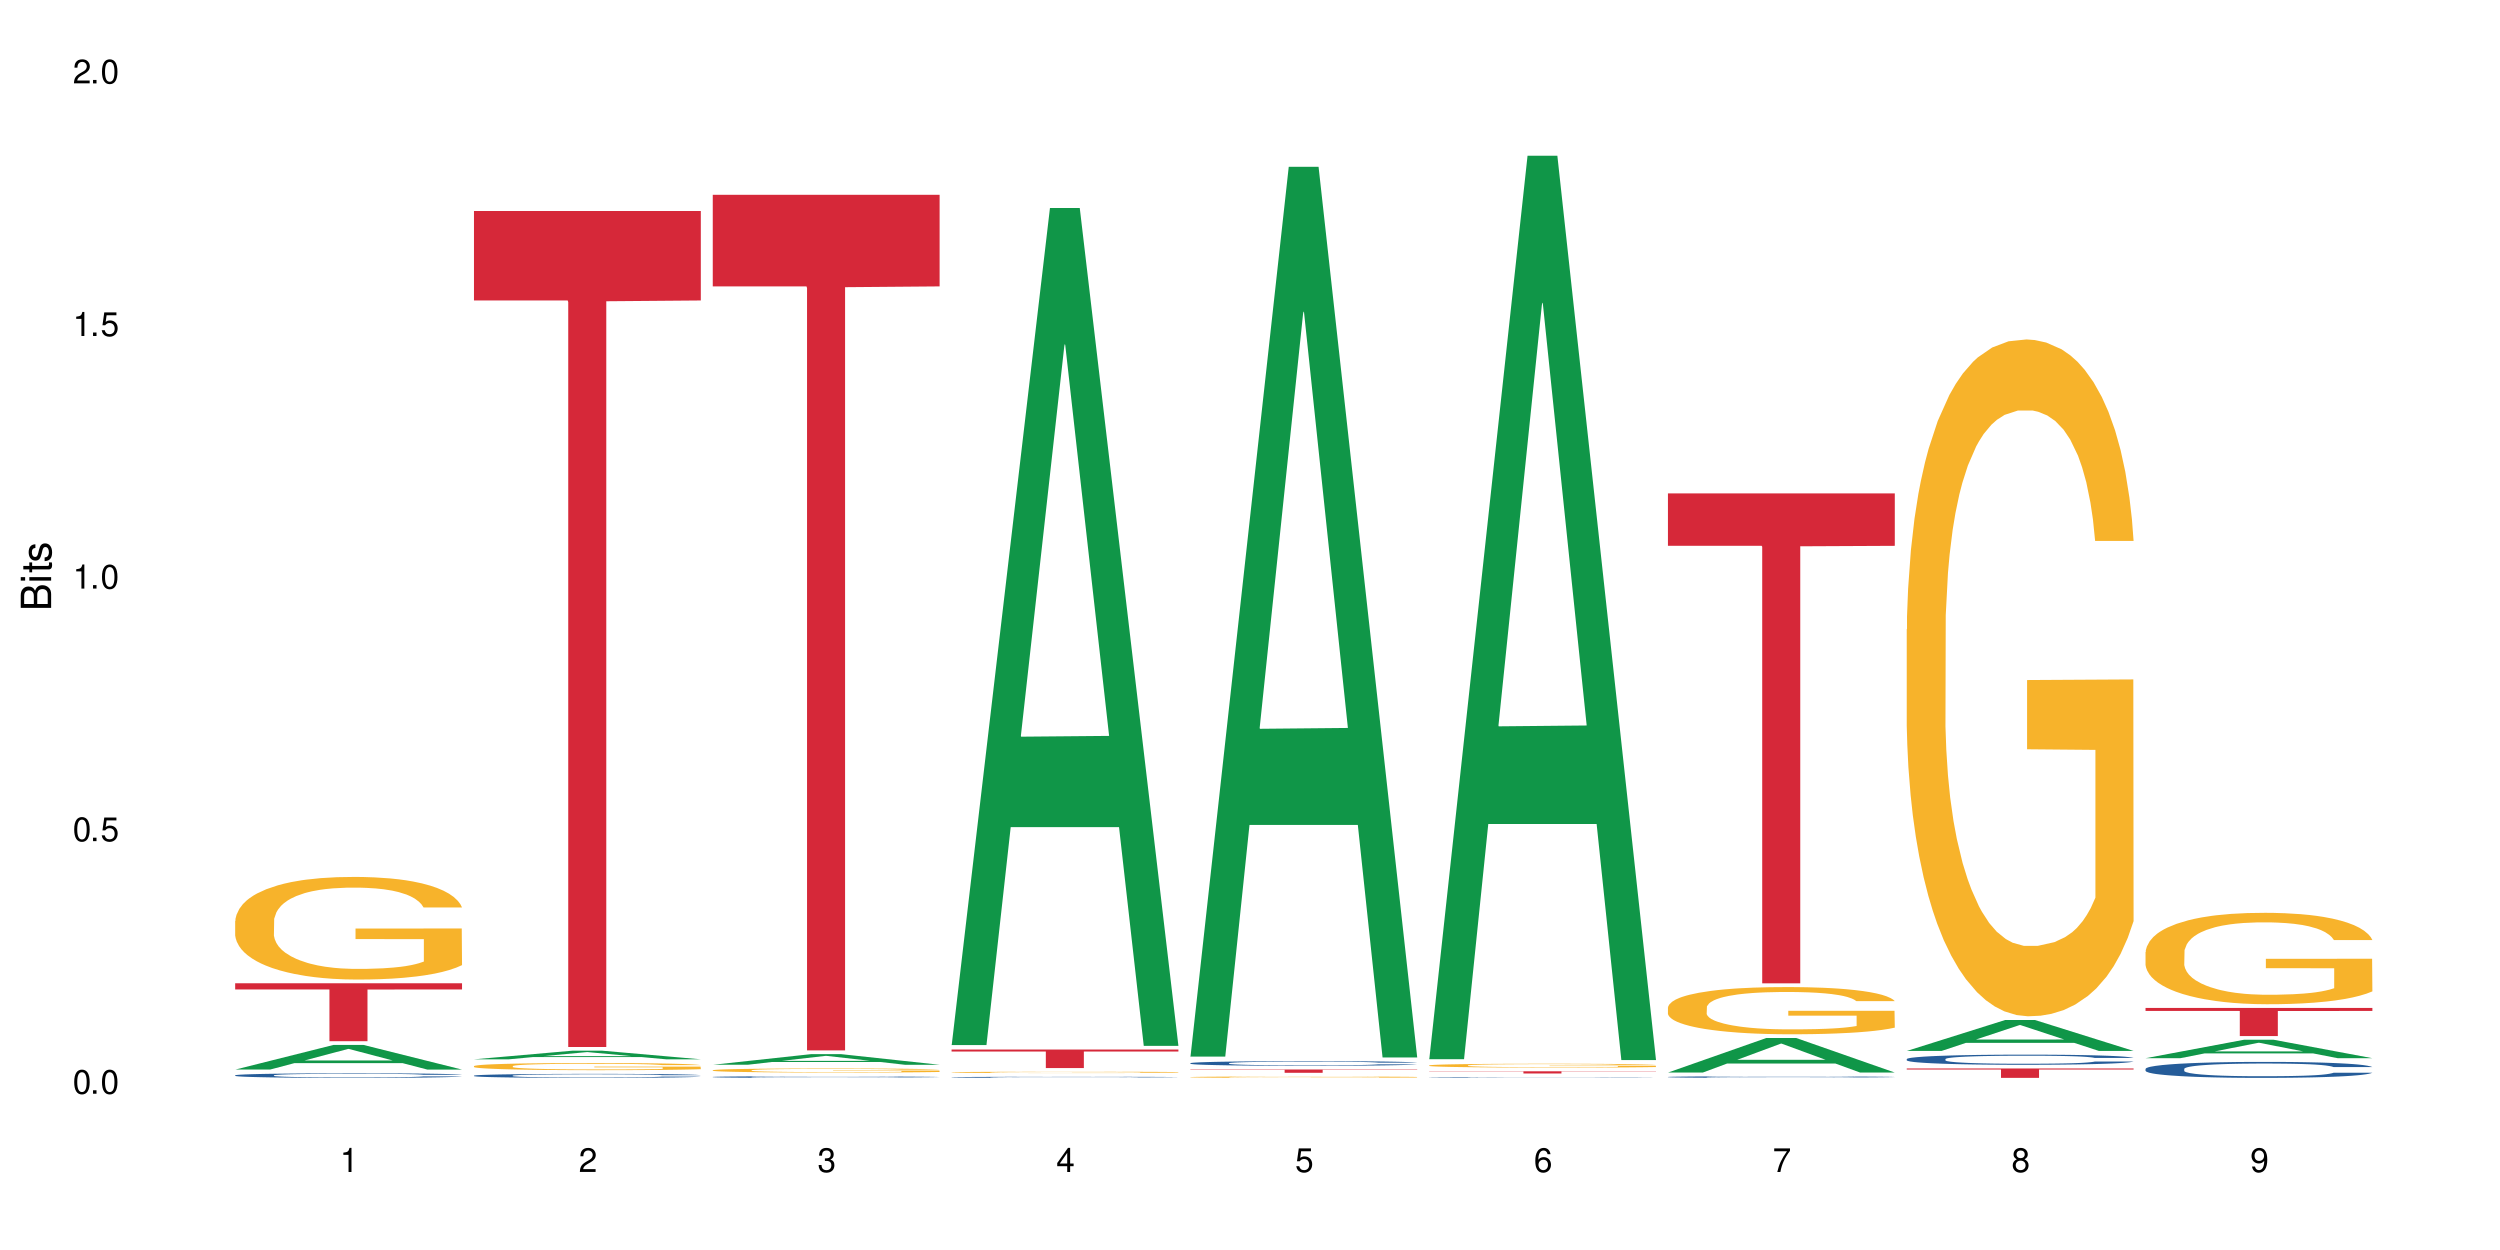 <?xml version="1.0" encoding="UTF-8"?>
<svg xmlns="http://www.w3.org/2000/svg" xmlns:xlink="http://www.w3.org/1999/xlink" width="720" height="360" viewBox="0 0 720 360">
<defs>
<g>
<g id="glyph-0-0">
</g>
<g id="glyph-0-1">
<path d="M 2.641 -6.938 C 2 -6.938 1.422 -6.656 1.078 -6.172 C 0.641 -5.562 0.406 -4.641 0.406 -3.359 C 0.406 -1.016 1.188 0.219 2.641 0.219 C 4.078 0.219 4.859 -1.016 4.859 -3.297 C 4.859 -4.641 4.656 -5.547 4.203 -6.172 C 3.844 -6.656 3.281 -6.938 2.641 -6.938 Z M 2.641 -6.188 C 3.547 -6.188 4 -5.25 4 -3.375 C 4 -1.406 3.562 -0.484 2.625 -0.484 C 1.734 -0.484 1.281 -1.438 1.281 -3.344 C 1.281 -5.25 1.734 -6.188 2.641 -6.188 Z M 2.641 -6.188 "/>
</g>
<g id="glyph-0-2">
<path d="M 1.828 -1 L 0.828 -1 L 0.828 0 L 1.828 0 Z M 1.828 -1 "/>
</g>
<g id="glyph-0-3">
<path d="M 4.562 -6.797 L 1.062 -6.797 L 0.547 -3.094 L 1.328 -3.094 C 1.719 -3.562 2.047 -3.734 2.578 -3.734 C 3.484 -3.734 4.062 -3.109 4.062 -2.094 C 4.062 -1.125 3.484 -0.531 2.578 -0.531 C 1.828 -0.531 1.375 -0.906 1.188 -1.672 L 0.328 -1.672 C 0.453 -1.109 0.547 -0.844 0.75 -0.594 C 1.125 -0.078 1.828 0.219 2.594 0.219 C 3.969 0.219 4.922 -0.781 4.922 -2.219 C 4.922 -3.562 4.031 -4.484 2.719 -4.484 C 2.25 -4.484 1.859 -4.359 1.469 -4.062 L 1.734 -5.969 L 4.562 -5.969 Z M 4.562 -6.797 "/>
</g>
<g id="glyph-0-4">
<path d="M 2.484 -4.938 L 2.484 0 L 3.328 0 L 3.328 -6.938 L 2.766 -6.938 C 2.469 -5.875 2.281 -5.734 0.984 -5.562 L 0.984 -4.938 Z M 2.484 -4.938 "/>
</g>
<g id="glyph-0-5">
<path d="M 4.859 -0.828 L 1.281 -0.828 C 1.359 -1.406 1.672 -1.781 2.5 -2.281 L 3.469 -2.828 C 4.406 -3.344 4.906 -4.062 4.906 -4.906 C 4.906 -5.484 4.672 -6.031 4.266 -6.406 C 3.859 -6.766 3.375 -6.938 2.719 -6.938 C 1.859 -6.938 1.219 -6.625 0.844 -6.031 C 0.609 -5.672 0.5 -5.234 0.484 -4.531 L 1.328 -4.531 C 1.359 -5.016 1.406 -5.281 1.531 -5.516 C 1.75 -5.938 2.188 -6.203 2.703 -6.203 C 3.469 -6.203 4.031 -5.641 4.031 -4.891 C 4.031 -4.344 3.719 -3.859 3.125 -3.516 L 2.234 -3 C 0.812 -2.172 0.406 -1.531 0.328 -0.016 L 4.859 -0.016 Z M 4.859 -0.828 "/>
</g>
<g id="glyph-0-6">
<path d="M 2.125 -3.188 L 2.578 -3.188 C 3.5 -3.188 3.984 -2.766 3.984 -1.922 C 3.984 -1.062 3.469 -0.531 2.594 -0.531 C 1.656 -0.531 1.203 -1 1.156 -2.016 L 0.312 -2.016 C 0.344 -1.453 0.438 -1.094 0.609 -0.781 C 0.953 -0.109 1.625 0.219 2.547 0.219 C 3.953 0.219 4.859 -0.625 4.859 -1.938 C 4.859 -2.828 4.516 -3.297 3.703 -3.594 C 4.344 -3.844 4.656 -4.328 4.656 -5.031 C 4.656 -6.219 3.875 -6.938 2.578 -6.938 C 1.203 -6.938 0.484 -6.172 0.453 -4.703 L 1.297 -4.703 C 1.312 -5.125 1.344 -5.359 1.453 -5.578 C 1.641 -5.969 2.062 -6.203 2.594 -6.203 C 3.344 -6.203 3.797 -5.75 3.797 -5 C 3.797 -4.516 3.609 -4.219 3.25 -4.047 C 3.016 -3.953 2.703 -3.922 2.125 -3.906 Z M 2.125 -3.188 "/>
</g>
<g id="glyph-0-7">
<path d="M 3.141 -1.672 L 3.141 0 L 3.984 0 L 3.984 -1.672 L 4.984 -1.672 L 4.984 -2.438 L 3.984 -2.438 L 3.984 -6.938 L 3.359 -6.938 L 0.266 -2.578 L 0.266 -1.672 Z M 3.141 -2.438 L 1 -2.438 L 3.141 -5.5 Z M 3.141 -2.438 "/>
</g>
<g id="glyph-0-8">
<path d="M 4.781 -5.125 C 4.609 -6.266 3.891 -6.938 2.844 -6.938 C 2.094 -6.938 1.422 -6.578 1.031 -5.953 C 0.594 -5.266 0.406 -4.422 0.406 -3.172 C 0.406 -2 0.578 -1.25 0.984 -0.641 C 1.359 -0.078 1.953 0.219 2.703 0.219 C 3.984 0.219 4.922 -0.75 4.922 -2.094 C 4.922 -3.375 4.062 -4.281 2.844 -4.281 C 2.172 -4.281 1.641 -4.031 1.281 -3.516 C 1.281 -5.234 1.828 -6.188 2.797 -6.188 C 3.391 -6.188 3.797 -5.797 3.938 -5.125 Z M 2.734 -3.531 C 3.547 -3.531 4.062 -2.953 4.062 -2.031 C 4.062 -1.156 3.484 -0.531 2.703 -0.531 C 1.922 -0.531 1.328 -1.188 1.328 -2.078 C 1.328 -2.938 1.906 -3.531 2.734 -3.531 Z M 2.734 -3.531 "/>
</g>
<g id="glyph-0-9">
<path d="M 4.984 -6.797 L 0.438 -6.797 L 0.438 -5.969 L 4.109 -5.969 C 2.5 -3.656 1.828 -2.234 1.328 0 L 2.219 0 C 2.594 -2.172 3.453 -4.047 4.984 -6.094 Z M 4.984 -6.797 "/>
</g>
<g id="glyph-0-10">
<path d="M 3.75 -3.656 C 4.469 -4.094 4.688 -4.438 4.688 -5.078 C 4.688 -6.172 3.844 -6.938 2.641 -6.938 C 1.438 -6.938 0.594 -6.172 0.594 -5.094 C 0.594 -4.438 0.812 -4.094 1.516 -3.656 C 0.734 -3.266 0.359 -2.703 0.359 -1.922 C 0.359 -0.656 1.281 0.219 2.641 0.219 C 3.984 0.219 4.922 -0.656 4.922 -1.922 C 4.922 -2.703 4.531 -3.266 3.75 -3.656 Z M 2.641 -6.188 C 3.359 -6.188 3.812 -5.75 3.812 -5.062 C 3.812 -4.406 3.344 -3.984 2.641 -3.984 C 1.922 -3.984 1.453 -4.406 1.453 -5.078 C 1.453 -5.75 1.922 -6.188 2.641 -6.188 Z M 2.641 -3.266 C 3.484 -3.266 4.062 -2.719 4.062 -1.906 C 4.062 -1.078 3.484 -0.531 2.625 -0.531 C 1.797 -0.531 1.219 -1.094 1.219 -1.906 C 1.219 -2.719 1.781 -3.266 2.641 -3.266 Z M 2.641 -3.266 "/>
</g>
<g id="glyph-0-11">
<path d="M 0.516 -1.578 C 0.672 -0.453 1.406 0.219 2.438 0.219 C 3.188 0.219 3.859 -0.141 4.266 -0.766 C 4.688 -1.453 4.891 -2.297 4.891 -3.547 C 4.891 -4.719 4.703 -5.453 4.312 -6.078 C 3.938 -6.641 3.344 -6.938 2.594 -6.938 C 1.297 -6.938 0.359 -5.969 0.359 -4.625 C 0.359 -3.344 1.234 -2.453 2.453 -2.453 C 3.094 -2.453 3.578 -2.672 4.016 -3.203 C 4 -1.484 3.469 -0.531 2.5 -0.531 C 1.906 -0.531 1.484 -0.906 1.359 -1.578 Z M 2.578 -6.203 C 3.375 -6.203 3.969 -5.531 3.969 -4.641 C 3.969 -3.797 3.391 -3.188 2.547 -3.188 C 1.734 -3.188 1.234 -3.766 1.234 -4.688 C 1.234 -5.562 1.797 -6.203 2.578 -6.203 Z M 2.578 -6.203 "/>
</g>
<g id="glyph-1-0">
</g>
<g id="glyph-1-1">
<path d="M 0 -0.953 L 0 -4.891 C 0 -5.719 -0.234 -6.344 -0.734 -6.797 C -1.188 -7.234 -1.812 -7.469 -2.5 -7.469 C -3.547 -7.469 -4.188 -7 -4.625 -5.875 C -4.984 -6.688 -5.625 -7.094 -6.531 -7.094 C -7.172 -7.094 -7.734 -6.859 -8.141 -6.391 C -8.562 -5.922 -8.75 -5.344 -8.75 -4.5 L -8.75 -0.953 Z M -4.984 -2.062 L -7.766 -2.062 L -7.766 -4.219 C -7.766 -4.844 -7.688 -5.203 -7.453 -5.5 C -7.219 -5.812 -6.859 -5.969 -6.375 -5.969 C -5.891 -5.969 -5.531 -5.812 -5.297 -5.5 C -5.062 -5.203 -4.984 -4.844 -4.984 -4.219 Z M -0.984 -2.062 L -4 -2.062 L -4 -4.781 C -4 -5.766 -3.438 -6.359 -2.484 -6.359 C -1.547 -6.359 -0.984 -5.766 -0.984 -4.781 Z M -0.984 -2.062 "/>
</g>
<g id="glyph-1-2">
<path d="M -6.281 -1.797 L -6.281 -0.797 L 0 -0.797 L 0 -1.797 Z M -8.75 -1.797 L -8.75 -0.797 L -7.484 -0.797 L -7.484 -1.797 Z M -8.75 -1.797 "/>
</g>
<g id="glyph-1-3">
<path d="M -6.281 -3.047 L -6.281 -2.016 L -8.016 -2.016 L -8.016 -1.016 L -6.281 -1.016 L -6.281 -0.172 L -5.469 -0.172 L -5.469 -1.016 L -0.719 -1.016 C -0.078 -1.016 0.281 -1.453 0.281 -2.234 C 0.281 -2.5 0.25 -2.719 0.188 -3.047 L -0.641 -3.047 C -0.609 -2.906 -0.594 -2.766 -0.594 -2.562 C -0.594 -2.141 -0.719 -2.016 -1.156 -2.016 L -5.469 -2.016 L -5.469 -3.047 Z M -6.281 -3.047 "/>
</g>
<g id="glyph-1-4">
<path d="M -4.531 -5.25 C -5.766 -5.25 -6.469 -4.422 -6.469 -2.969 C -6.469 -1.516 -5.719 -0.562 -4.547 -0.562 C -3.562 -0.562 -3.094 -1.062 -2.734 -2.562 L -2.516 -3.484 C -2.344 -4.188 -2.094 -4.469 -1.641 -4.469 C -1.047 -4.469 -0.641 -3.875 -0.641 -3 C -0.641 -2.453 -0.797 -2 -1.062 -1.75 C -1.25 -1.594 -1.422 -1.531 -1.875 -1.469 L -1.875 -0.406 C -0.422 -0.453 0.281 -1.266 0.281 -2.922 C 0.281 -4.5 -0.5 -5.516 -1.719 -5.516 C -2.656 -5.516 -3.172 -4.984 -3.469 -3.734 L -3.703 -2.766 C -3.891 -1.953 -4.156 -1.609 -4.594 -1.609 C -5.188 -1.609 -5.547 -2.125 -5.547 -2.938 C -5.547 -3.75 -5.203 -4.172 -4.531 -4.203 Z M -4.531 -5.25 "/>
</g>
</g>
</defs>
<rect x="-72" y="-36" width="864" height="432" fill="rgb(100%, 100%, 100%)" fill-opacity="1"/>
<path fill-rule="nonzero" fill="rgb(6.275%, 58.824%, 28.235%)" fill-opacity="1" d="M 67.73 308.035 L 67.801 308.031 L 96.07 300.934 L 104.656 300.934 L 133.066 308.043 L 123.082 308.043 L 115.965 306.188 L 84.762 306.188 L 77.781 308.035 L 67.73 308.035 L 87.766 305.418 L 113.102 305.414 L 100.469 302.094 L 100.328 302.09 L 100.188 302.109 L 87.695 305.414 L 87.766 305.418 Z M 67.73 308.035 "/>
<path fill-rule="nonzero" fill="rgb(14.51%, 36.078%, 60%)" fill-opacity="1" d="M 67.73 309.684 L 67.812 309.684 L 67.812 309.652 L 68.051 309.609 L 68.605 309.551 L 69.164 309.512 L 70.598 309.438 L 72.59 309.371 L 74.664 309.316 L 76.176 309.285 L 77.531 309.262 L 80.637 309.219 L 82.629 309.195 L 84.781 309.172 L 87.41 309.152 L 89.324 309.141 L 93.625 309.121 L 96.812 309.113 L 99.281 309.109 L 104.621 309.109 L 107.809 309.113 L 110.117 309.121 L 112.668 309.129 L 114.82 309.141 L 118.562 309.168 L 121.91 309.199 L 123.426 309.219 L 125.816 309.258 L 127.648 309.293 L 128.922 309.324 L 130.355 309.371 L 131.629 309.426 L 132.586 309.484 L 133.066 309.539 L 121.91 309.539 L 121.352 309.488 L 120.715 309.453 L 119.52 309.402 L 118.324 309.367 L 116.652 309.332 L 115.137 309.309 L 113.066 309.285 L 111.234 309.273 L 109.32 309.262 L 107.488 309.254 L 103.984 309.246 L 99.922 309.246 L 98.406 309.25 L 95.297 309.258 L 93.625 309.266 L 91.234 309.285 L 89.562 309.301 L 87.57 309.324 L 86.215 309.344 L 84.543 309.375 L 83.348 309.402 L 81.992 309.445 L 81.195 309.473 L 80.48 309.508 L 79.84 309.547 L 79.363 309.59 L 79.043 309.633 L 78.887 309.68 L 78.887 309.863 L 79.043 309.91 L 79.441 309.961 L 80.48 310.031 L 81.992 310.098 L 83.746 310.148 L 85.418 310.184 L 86.375 310.199 L 87.648 310.219 L 89.641 310.242 L 92.512 310.27 L 94.184 310.277 L 96.734 310.289 L 99.363 310.293 L 102.867 310.293 L 105.977 310.289 L 108.047 310.281 L 110.199 310.273 L 113.145 310.25 L 114.98 310.23 L 116.57 310.207 L 117.766 310.188 L 118.562 310.168 L 119.758 310.129 L 120.715 310.09 L 121.434 310.047 L 121.91 310.004 L 133.066 310.004 L 132.586 310.055 L 131.871 310.102 L 131.152 310.137 L 130.039 310.176 L 128.762 310.215 L 126.93 310.258 L 125.418 310.285 L 123.426 310.316 L 121.59 310.34 L 119.602 310.359 L 116.652 310.383 L 114.738 310.395 L 112.668 310.406 L 110.199 310.414 L 107.09 310.422 L 103.746 310.43 L 100.637 310.43 L 97.289 310.426 L 94.82 310.422 L 91.555 310.41 L 87.492 310.391 L 84.543 310.367 L 82.23 310.344 L 80.238 310.32 L 78.008 310.289 L 75.141 310.234 L 73.387 310.191 L 72.191 310.16 L 70.84 310.113 L 69.883 310.07 L 68.766 310.004 L 67.969 309.918 L 67.73 309.852 Z M 67.73 309.684 "/>
<path fill-rule="nonzero" fill="rgb(96.863%, 70.196%, 16.863%)" fill-opacity="1" d="M 67.73 265.215 L 67.812 265.188 L 67.812 264.645 L 68.129 263.43 L 68.926 261.758 L 69.961 260.379 L 71.078 259.301 L 71.793 258.734 L 72.988 257.922 L 74.023 257.328 L 76.656 256.113 L 80 254.98 L 81.832 254.496 L 83.906 254.035 L 86.852 253.523 L 88.207 253.336 L 92.352 252.902 L 97.051 252.633 L 102.23 252.551 L 104.621 252.578 L 107.887 252.688 L 112.348 252.984 L 114.898 253.254 L 116.891 253.523 L 118.961 253.875 L 121.512 254.414 L 123.902 255.062 L 125.816 255.711 L 127.727 256.52 L 129.32 257.383 L 130.676 258.328 L 131.871 259.461 L 132.586 260.406 L 133.066 261.352 L 121.988 261.352 L 121.352 260.406 L 120.637 259.68 L 119.441 258.789 L 118.246 258.141 L 117.051 257.625 L 114.82 256.926 L 112.906 256.492 L 110.516 256.113 L 108.207 255.871 L 105.578 255.711 L 103.984 255.656 L 99.762 255.656 L 95.938 255.844 L 93.707 256.062 L 92.113 256.277 L 89.879 256.684 L 88.527 257.008 L 87.73 257.223 L 85.34 258.059 L 83.746 258.816 L 82.871 259.328 L 81.754 260.137 L 80.957 260.867 L 80.082 261.945 L 79.602 262.758 L 78.965 264.594 L 78.887 269.453 L 79.125 270.477 L 79.602 271.586 L 80.238 272.555 L 81.195 273.582 L 82.152 274.367 L 83.824 275.418 L 85.258 276.121 L 86.375 276.578 L 88.527 277.309 L 89.402 277.551 L 91.473 278.035 L 93.625 278.414 L 96.254 278.738 L 98.246 278.902 L 101.434 279.035 L 105.496 279.035 L 110.277 278.875 L 113.305 278.656 L 115.379 278.441 L 116.73 278.254 L 118.406 277.957 L 119.602 277.688 L 120.715 277.391 L 122.07 276.93 L 122.07 270.477 L 102.391 270.449 L 102.391 267.426 L 132.984 267.398 L 133.066 277.957 L 131.391 278.684 L 129.32 279.387 L 127.328 279.926 L 125.258 280.387 L 122.309 280.898 L 119.918 281.223 L 116.254 281.602 L 112.906 281.844 L 109.402 282.004 L 106.293 282.086 L 102.629 282.113 L 99.363 282.059 L 95.855 281.898 L 93.066 281.68 L 90.52 281.41 L 87.969 281.062 L 84.781 280.492 L 82.711 280.035 L 80.559 279.469 L 78.406 278.793 L 76.496 278.062 L 75.219 277.496 L 73.945 276.848 L 72.59 276.039 L 71.316 275.121 L 70.359 274.285 L 69.484 273.34 L 68.848 272.449 L 68.211 271.234 L 67.891 270.262 L 67.73 269.426 Z M 67.73 265.215 "/>
<path fill-rule="nonzero" fill="rgb(83.922%, 15.686%, 22.353%)" fill-opacity="1" d="M 67.73 283.18 L 133.066 283.18 L 133.066 284.965 L 105.836 284.98 L 105.836 299.867 L 94.879 299.867 L 94.879 284.996 L 94.723 284.965 L 67.73 284.965 Z M 67.73 283.18 "/>
<path fill-rule="nonzero" fill="rgb(6.275%, 58.824%, 28.235%)" fill-opacity="1" d="M 136.504 305.082 L 136.574 305.078 L 164.844 302.598 L 173.43 302.598 L 201.836 305.082 L 191.855 305.082 L 184.738 304.434 L 153.535 304.434 L 146.555 305.082 L 136.504 305.082 L 156.535 304.164 L 181.875 304.164 L 169.242 303.004 L 169.102 303 L 168.961 303.008 L 156.469 304.164 L 156.535 304.164 Z M 136.504 305.082 "/>
<path fill-rule="nonzero" fill="rgb(14.51%, 36.078%, 60%)" fill-opacity="1" d="M 136.504 309.777 L 136.582 309.777 L 136.582 309.754 L 136.824 309.711 L 137.379 309.66 L 137.938 309.625 L 139.371 309.566 L 141.363 309.504 L 143.434 309.457 L 144.949 309.43 L 146.305 309.41 L 149.41 309.371 L 151.402 309.352 L 153.555 309.332 L 156.184 309.316 L 158.098 309.305 L 162.398 309.289 L 165.586 309.281 L 168.055 309.277 L 173.395 309.277 L 176.582 309.281 L 178.891 309.285 L 181.441 309.297 L 183.594 309.305 L 187.336 309.328 L 190.684 309.355 L 192.195 309.375 L 194.586 309.406 L 196.418 309.438 L 197.695 309.465 L 199.129 309.504 L 200.402 309.551 L 201.359 309.605 L 201.836 309.652 L 190.684 309.652 L 190.125 309.609 L 189.488 309.578 L 188.293 309.531 L 187.098 309.504 L 185.426 309.473 L 183.91 309.453 L 181.84 309.434 L 180.008 309.418 L 178.094 309.41 L 176.262 309.402 L 172.758 309.398 L 167.18 309.398 L 164.07 309.406 L 162.398 309.414 L 160.008 309.43 L 158.336 309.445 L 156.344 309.465 L 154.988 309.484 L 153.316 309.512 L 152.121 309.535 L 150.766 309.57 L 149.969 309.594 L 149.25 309.625 L 148.613 309.66 L 148.137 309.695 L 147.816 309.734 L 147.66 309.773 L 147.66 309.938 L 147.816 309.973 L 148.215 310.02 L 149.25 310.082 L 150.766 310.141 L 152.52 310.184 L 154.191 310.215 L 155.148 310.23 L 156.422 310.246 L 158.414 310.266 L 161.281 310.289 L 162.957 310.297 L 165.504 310.305 L 168.137 310.309 L 171.641 310.309 L 174.746 310.305 L 176.82 310.301 L 178.973 310.293 L 181.918 310.273 L 183.75 310.258 L 185.344 310.238 L 186.539 310.219 L 187.336 310.199 L 188.531 310.168 L 189.488 310.133 L 190.203 310.094 L 190.684 310.059 L 201.836 310.059 L 201.359 310.102 L 200.645 310.141 L 199.926 310.172 L 198.809 310.211 L 197.535 310.242 L 195.703 310.277 L 194.188 310.305 L 192.195 310.328 L 190.363 310.352 L 188.371 310.367 L 185.426 310.387 L 183.512 310.398 L 181.441 310.41 L 178.973 310.418 L 175.863 310.426 L 172.516 310.43 L 169.41 310.43 L 166.062 310.426 L 163.594 310.422 L 160.328 310.414 L 156.262 310.395 L 153.316 310.375 L 151.004 310.355 L 149.012 310.332 L 146.781 310.305 L 143.914 310.258 L 142.16 310.223 L 140.965 310.195 L 139.609 310.152 L 138.656 310.117 L 137.539 310.059 L 136.742 309.98 L 136.504 309.926 Z M 136.504 309.777 "/>
<path fill-rule="nonzero" fill="rgb(96.863%, 70.196%, 16.863%)" fill-opacity="1" d="M 136.504 307.031 L 136.582 307.031 L 136.582 306.992 L 136.902 306.91 L 137.699 306.793 L 138.734 306.695 L 139.852 306.621 L 140.566 306.582 L 141.762 306.523 L 142.797 306.484 L 145.426 306.398 L 148.773 306.32 L 150.605 306.285 L 152.68 306.254 L 155.625 306.219 L 156.98 306.203 L 161.125 306.176 L 165.824 306.156 L 171.004 306.152 L 173.395 306.152 L 176.66 306.16 L 181.121 306.18 L 183.672 306.199 L 185.664 306.219 L 187.734 306.242 L 190.285 306.281 L 192.676 306.324 L 194.586 306.371 L 196.5 306.426 L 198.094 306.488 L 199.449 306.555 L 200.645 306.633 L 201.359 306.699 L 201.836 306.766 L 190.762 306.766 L 190.125 306.699 L 189.41 306.648 L 188.215 306.586 L 187.02 306.539 L 185.824 306.504 L 183.594 306.457 L 181.68 306.426 L 179.289 306.398 L 176.98 306.383 L 174.348 306.371 L 172.758 306.367 L 168.535 306.367 L 164.707 306.379 L 162.477 306.395 L 160.883 306.41 L 158.652 306.438 L 157.301 306.461 L 156.504 306.477 L 154.113 306.535 L 152.52 306.586 L 151.641 306.621 L 150.527 306.68 L 149.73 306.73 L 148.852 306.805 L 148.375 306.863 L 147.738 306.988 L 147.66 307.328 L 147.898 307.398 L 148.375 307.477 L 149.012 307.543 L 149.969 307.617 L 150.926 307.672 L 152.598 307.742 L 154.031 307.793 L 155.148 307.824 L 157.301 307.875 L 158.176 307.895 L 160.246 307.926 L 162.398 307.953 L 165.027 307.977 L 167.02 307.988 L 170.207 307.996 L 174.27 307.996 L 179.051 307.984 L 182.078 307.969 L 184.148 307.953 L 185.504 307.941 L 187.176 307.922 L 188.371 307.902 L 189.488 307.883 L 190.844 307.848 L 190.844 307.398 L 171.164 307.398 L 171.164 307.188 L 201.758 307.184 L 201.836 307.922 L 200.164 307.973 L 198.094 308.02 L 196.102 308.059 L 194.031 308.09 L 191.082 308.125 L 188.691 308.148 L 185.027 308.176 L 181.68 308.191 L 178.176 308.203 L 175.066 308.207 L 171.402 308.211 L 168.137 308.207 L 164.629 308.195 L 161.84 308.18 L 159.289 308.16 L 156.742 308.137 L 153.555 308.098 L 151.484 308.066 L 149.332 308.027 L 147.18 307.98 L 145.27 307.93 L 143.992 307.891 L 142.719 307.844 L 141.363 307.789 L 140.09 307.723 L 139.133 307.664 L 138.258 307.598 L 137.617 307.535 L 136.98 307.453 L 136.664 307.383 L 136.504 307.328 Z M 136.504 307.031 "/>
<path fill-rule="nonzero" fill="rgb(83.922%, 15.686%, 22.353%)" fill-opacity="1" d="M 136.504 60.762 L 201.836 60.762 L 201.836 86.535 L 174.609 86.762 L 174.609 301.531 L 163.652 301.531 L 163.652 86.988 L 163.496 86.535 L 136.504 86.535 Z M 136.504 60.762 "/>
<path fill-rule="nonzero" fill="rgb(6.275%, 58.824%, 28.235%)" fill-opacity="1" d="M 205.277 306.652 L 205.348 306.648 L 233.617 303.59 L 242.203 303.59 L 270.609 306.656 L 260.629 306.656 L 253.508 305.855 L 222.309 305.855 L 215.328 306.652 L 205.277 306.652 L 225.309 305.523 L 250.648 305.52 L 238.012 304.09 L 237.875 304.086 L 237.734 304.094 L 225.238 305.52 L 225.309 305.523 Z M 205.277 306.652 "/>
<path fill-rule="nonzero" fill="rgb(14.51%, 36.078%, 60%)" fill-opacity="1" d="M 205.277 310.164 L 205.355 310.164 L 205.355 310.152 L 205.594 310.137 L 206.152 310.113 L 206.711 310.102 L 208.145 310.074 L 210.137 310.051 L 212.207 310.031 L 213.723 310.02 L 215.078 310.012 L 218.184 309.996 L 220.176 309.988 L 222.328 309.98 L 224.957 309.973 L 226.867 309.969 L 231.172 309.961 L 234.359 309.957 L 242.168 309.957 L 245.352 309.961 L 247.664 309.961 L 250.215 309.965 L 252.363 309.969 L 256.109 309.977 L 259.457 309.992 L 260.969 309.996 L 263.359 310.012 L 265.191 310.023 L 266.469 310.035 L 267.902 310.051 L 269.176 310.07 L 270.133 310.094 L 270.609 310.109 L 259.457 310.109 L 258.898 310.094 L 258.262 310.082 L 257.066 310.062 L 255.871 310.051 L 254.195 310.039 L 252.684 310.027 L 250.613 310.02 L 248.777 310.016 L 246.867 310.012 L 245.035 310.008 L 235.953 310.008 L 232.844 310.012 L 231.172 310.016 L 228.781 310.02 L 227.109 310.027 L 225.117 310.035 L 223.762 310.043 L 222.09 310.055 L 220.895 310.062 L 219.539 310.078 L 218.742 310.09 L 218.023 310.102 L 217.387 310.113 L 216.91 310.129 L 216.59 310.145 L 216.43 310.16 L 216.43 310.227 L 216.59 310.242 L 216.988 310.262 L 218.023 310.289 L 219.539 310.312 L 221.293 310.328 L 222.965 310.34 L 223.922 310.348 L 225.195 310.355 L 227.188 310.363 L 230.055 310.371 L 231.73 310.375 L 234.277 310.379 L 243.52 310.379 L 245.594 310.375 L 247.742 310.375 L 250.691 310.367 L 252.523 310.359 L 254.117 310.352 L 255.312 310.344 L 257.305 310.324 L 258.262 310.309 L 258.977 310.293 L 259.457 310.277 L 270.609 310.277 L 270.133 310.297 L 269.414 310.312 L 268.699 310.324 L 267.582 310.34 L 266.309 310.352 L 264.477 310.367 L 262.961 310.379 L 260.969 310.391 L 259.137 310.398 L 257.145 310.402 L 254.195 310.414 L 252.285 310.418 L 250.215 310.422 L 247.742 310.426 L 244.637 310.426 L 241.289 310.43 L 234.836 310.43 L 232.367 310.426 L 229.098 310.422 L 225.035 310.414 L 222.09 310.406 L 219.777 310.398 L 217.785 310.391 L 215.555 310.379 L 212.688 310.359 L 210.934 310.344 L 209.738 310.332 L 208.383 310.316 L 207.426 310.301 L 206.312 310.277 L 205.516 310.246 L 205.277 310.223 Z M 205.277 310.164 "/>
<path fill-rule="nonzero" fill="rgb(96.863%, 70.196%, 16.863%)" fill-opacity="1" d="M 205.277 308.223 L 205.355 308.223 L 205.355 308.199 L 205.676 308.152 L 206.473 308.086 L 207.508 308.031 L 208.621 307.988 L 209.34 307.965 L 210.535 307.934 L 211.57 307.91 L 214.199 307.863 L 217.547 307.816 L 219.379 307.797 L 221.449 307.781 L 224.398 307.758 L 225.754 307.754 L 229.895 307.734 L 234.598 307.723 L 242.168 307.723 L 245.434 307.727 L 249.895 307.738 L 252.445 307.75 L 254.438 307.758 L 256.508 307.773 L 259.059 307.793 L 261.449 307.82 L 263.359 307.848 L 265.273 307.879 L 266.867 307.914 L 268.219 307.949 L 269.414 307.996 L 270.133 308.031 L 270.609 308.07 L 259.535 308.07 L 258.898 308.031 L 258.18 308.004 L 256.984 307.969 L 255.789 307.941 L 254.594 307.922 L 252.363 307.895 L 250.453 307.879 L 248.062 307.863 L 245.75 307.852 L 243.121 307.848 L 241.527 307.844 L 237.305 307.844 L 233.48 307.852 L 231.25 307.859 L 229.656 307.867 L 227.426 307.883 L 226.07 307.898 L 225.273 307.906 L 222.883 307.938 L 221.293 307.969 L 220.414 307.988 L 219.301 308.02 L 218.504 308.051 L 217.625 308.094 L 217.148 308.125 L 216.512 308.199 L 216.43 308.391 L 216.672 308.43 L 217.148 308.473 L 217.785 308.512 L 218.742 308.555 L 219.699 308.586 L 221.371 308.625 L 222.805 308.652 L 223.922 308.672 L 226.07 308.699 L 226.949 308.711 L 229.02 308.73 L 231.172 308.746 L 233.801 308.758 L 235.793 308.766 L 238.98 308.77 L 243.043 308.77 L 247.824 308.762 L 250.852 308.754 L 252.922 308.746 L 254.277 308.738 L 255.949 308.727 L 257.145 308.715 L 258.262 308.703 L 259.613 308.688 L 259.613 308.43 L 239.934 308.43 L 239.934 308.309 L 270.531 308.309 L 270.609 308.727 L 268.938 308.754 L 266.867 308.781 L 264.875 308.805 L 262.801 308.824 L 259.855 308.844 L 257.465 308.855 L 253.801 308.871 L 250.453 308.879 L 246.945 308.887 L 243.84 308.891 L 236.906 308.891 L 233.402 308.883 L 230.613 308.875 L 228.062 308.863 L 225.516 308.848 L 222.328 308.828 L 220.254 308.809 L 218.105 308.785 L 215.953 308.758 L 214.039 308.73 L 211.492 308.684 L 210.137 308.652 L 208.863 308.613 L 207.906 308.582 L 207.027 308.543 L 206.391 308.508 L 205.754 308.461 L 205.438 308.422 L 205.277 308.391 Z M 205.277 308.223 "/>
<path fill-rule="nonzero" fill="rgb(83.922%, 15.686%, 22.353%)" fill-opacity="1" d="M 205.277 56.105 L 270.609 56.105 L 270.609 82.48 L 243.383 82.711 L 243.383 302.52 L 232.426 302.52 L 232.426 82.945 L 232.266 82.48 L 205.277 82.48 Z M 205.277 56.105 "/>
<path fill-rule="nonzero" fill="rgb(6.275%, 58.824%, 28.235%)" fill-opacity="1" d="M 274.051 300.98 L 274.117 300.754 L 302.387 59.91 L 310.973 59.91 L 339.383 301.207 L 329.402 301.207 L 322.281 238.219 L 291.082 238.219 L 284.102 300.98 L 274.051 300.98 L 294.082 212.164 L 319.422 211.938 L 306.785 99.332 L 306.645 99.105 L 306.508 99.785 L 294.012 211.938 L 294.082 212.164 Z M 274.051 300.98 "/>
<path fill-rule="nonzero" fill="rgb(14.51%, 36.078%, 60%)" fill-opacity="1" d="M 274.051 310.25 L 274.129 310.25 L 274.129 310.242 L 274.367 310.23 L 274.926 310.215 L 275.484 310.207 L 276.918 310.191 L 278.91 310.172 L 280.98 310.16 L 282.496 310.152 L 283.848 310.148 L 286.957 310.137 L 288.949 310.129 L 291.102 310.125 L 293.73 310.121 L 295.641 310.117 L 299.945 310.113 L 303.129 310.109 L 314.125 310.109 L 316.438 310.113 L 318.984 310.113 L 321.137 310.117 L 324.883 310.125 L 328.23 310.133 L 329.742 310.137 L 332.133 310.145 L 333.965 310.156 L 335.238 310.164 L 336.676 310.172 L 337.949 310.188 L 338.906 310.199 L 339.383 310.215 L 328.23 310.215 L 327.672 310.203 L 327.035 310.191 L 325.84 310.18 L 324.645 310.172 L 322.969 310.164 L 321.457 310.16 L 319.383 310.152 L 317.551 310.148 L 315.641 310.148 L 313.809 310.145 L 301.617 310.145 L 299.945 310.148 L 297.555 310.152 L 295.879 310.156 L 293.887 310.16 L 292.535 310.168 L 290.859 310.176 L 289.664 310.18 L 288.312 310.191 L 287.516 310.199 L 286.797 310.207 L 286.16 310.215 L 285.684 310.227 L 285.363 310.238 L 285.203 310.246 L 285.203 310.293 L 285.363 310.305 L 285.762 310.316 L 286.797 310.332 L 288.312 310.348 L 290.062 310.359 L 291.738 310.371 L 292.691 310.375 L 293.969 310.379 L 295.961 310.383 L 298.828 310.391 L 300.5 310.395 L 314.363 310.395 L 316.516 310.391 L 319.465 310.387 L 321.297 310.383 L 322.891 310.375 L 324.086 310.371 L 324.883 310.367 L 326.078 310.355 L 327.035 310.348 L 327.75 310.336 L 328.23 310.328 L 339.383 310.328 L 338.906 310.34 L 338.188 310.352 L 337.473 310.359 L 336.355 310.367 L 335.082 310.379 L 333.25 310.387 L 331.734 310.395 L 329.742 310.402 L 327.91 310.406 L 325.918 310.414 L 322.969 310.418 L 321.059 310.422 L 318.984 310.426 L 316.516 310.426 L 313.41 310.43 L 301.141 310.43 L 297.871 310.426 L 293.809 310.422 L 290.859 310.414 L 288.551 310.41 L 286.559 310.402 L 284.328 310.395 L 281.457 310.383 L 279.707 310.371 L 278.512 310.363 L 277.156 310.352 L 276.199 310.344 L 275.086 310.328 L 274.289 310.305 L 274.051 310.289 Z M 274.051 310.25 "/>
<path fill-rule="nonzero" fill="rgb(96.863%, 70.196%, 16.863%)" fill-opacity="1" d="M 274.051 308.824 L 274.129 308.824 L 274.129 308.816 L 274.449 308.801 L 275.246 308.777 L 276.281 308.762 L 277.395 308.746 L 278.113 308.738 L 279.309 308.727 L 280.344 308.723 L 282.973 308.703 L 286.32 308.691 L 288.152 308.684 L 290.223 308.68 L 293.172 308.672 L 294.527 308.668 L 298.668 308.664 L 303.371 308.66 L 314.207 308.66 L 318.668 308.664 L 321.219 308.668 L 323.207 308.672 L 325.281 308.676 L 327.832 308.684 L 330.219 308.691 L 332.133 308.699 L 334.043 308.711 L 335.637 308.723 L 336.992 308.734 L 338.188 308.75 L 338.906 308.762 L 339.383 308.773 L 328.309 308.773 L 327.672 308.762 L 326.953 308.75 L 325.758 308.738 L 324.562 308.73 L 323.367 308.727 L 321.137 308.715 L 319.227 308.711 L 316.836 308.703 L 314.523 308.703 L 311.895 308.699 L 306.078 308.699 L 302.254 308.703 L 300.023 308.703 L 298.43 308.707 L 296.199 308.711 L 294.844 308.715 L 290.062 308.738 L 289.188 308.746 L 288.07 308.758 L 287.273 308.766 L 286.398 308.781 L 285.922 308.793 L 285.285 308.816 L 285.203 308.879 L 285.441 308.891 L 285.922 308.906 L 286.559 308.918 L 287.516 308.934 L 288.469 308.941 L 290.145 308.957 L 291.578 308.965 L 292.691 308.973 L 294.844 308.98 L 295.723 308.984 L 297.793 308.988 L 299.945 308.996 L 302.574 309 L 304.566 309 L 307.75 309.004 L 311.816 309.004 L 316.598 309 L 319.625 309 L 321.695 308.996 L 323.051 308.992 L 324.723 308.988 L 325.918 308.984 L 327.035 308.98 L 328.387 308.977 L 328.387 308.891 L 308.707 308.891 L 308.707 308.852 L 339.305 308.852 L 339.383 308.988 L 337.711 309 L 335.637 309.008 L 333.645 309.016 L 331.574 309.02 L 328.625 309.027 L 326.238 309.031 L 322.57 309.035 L 319.227 309.039 L 315.719 309.043 L 305.68 309.043 L 302.176 309.039 L 299.387 309.039 L 294.285 309.031 L 291.102 309.023 L 289.027 309.016 L 286.875 309.008 L 284.727 309 L 282.812 308.992 L 280.266 308.977 L 278.91 308.965 L 277.633 308.953 L 276.68 308.941 L 275.801 308.93 L 275.164 308.918 L 274.527 308.902 L 274.207 308.891 L 274.051 308.879 Z M 274.051 308.824 "/>
<path fill-rule="nonzero" fill="rgb(83.922%, 15.686%, 22.353%)" fill-opacity="1" d="M 274.051 302.273 L 339.383 302.273 L 339.383 302.84 L 312.152 302.848 L 312.152 307.594 L 301.199 307.594 L 301.199 302.852 L 301.039 302.84 L 274.051 302.84 Z M 274.051 302.273 "/>
<path fill-rule="nonzero" fill="rgb(6.275%, 58.824%, 28.235%)" fill-opacity="1" d="M 342.82 304.309 L 342.891 304.066 L 371.16 48.031 L 379.746 48.031 L 408.156 304.547 L 398.176 304.547 L 391.055 237.59 L 359.852 237.59 L 352.875 304.309 L 342.82 304.309 L 362.855 209.891 L 388.191 209.648 L 375.559 89.941 L 375.418 89.699 L 375.281 90.422 L 362.785 209.648 L 362.855 209.891 Z M 342.82 304.309 "/>
<path fill-rule="nonzero" fill="rgb(14.51%, 36.078%, 60%)" fill-opacity="1" d="M 342.82 306.195 L 342.902 306.191 L 342.902 306.164 L 343.141 306.117 L 343.699 306.059 L 344.258 306.02 L 345.691 305.945 L 347.684 305.879 L 349.754 305.824 L 351.266 305.793 L 352.621 305.77 L 355.73 305.723 L 357.723 305.699 L 359.871 305.68 L 362.5 305.66 L 364.414 305.645 L 368.715 305.625 L 371.902 305.617 L 374.375 305.613 L 379.711 305.613 L 382.898 305.621 L 385.211 305.625 L 387.758 305.637 L 389.91 305.645 L 393.656 305.672 L 397 305.707 L 398.516 305.727 L 400.906 305.766 L 402.738 305.801 L 404.012 305.832 L 405.445 305.879 L 406.723 305.934 L 407.68 305.996 L 408.156 306.047 L 397 306.047 L 396.445 306 L 395.805 305.961 L 394.609 305.91 L 393.414 305.875 L 391.742 305.84 L 390.23 305.816 L 388.156 305.793 L 386.324 305.777 L 384.414 305.77 L 382.578 305.762 L 379.074 305.754 L 373.496 305.754 L 370.391 305.766 L 368.715 305.773 L 366.324 305.793 L 364.652 305.809 L 362.66 305.832 L 361.305 305.852 L 359.633 305.883 L 358.438 305.91 L 357.082 305.953 L 356.285 305.98 L 355.57 306.016 L 354.934 306.059 L 354.453 306.098 L 354.137 306.145 L 353.977 306.188 L 353.977 306.379 L 354.137 306.422 L 354.535 306.473 L 355.57 306.547 L 357.082 306.609 L 358.836 306.664 L 360.508 306.699 L 361.465 306.715 L 362.742 306.734 L 364.734 306.758 L 367.602 306.785 L 369.273 306.793 L 371.824 306.805 L 374.453 306.809 L 377.957 306.809 L 381.066 306.805 L 383.137 306.797 L 385.289 306.789 L 388.238 306.766 L 390.07 306.746 L 391.664 306.723 L 392.859 306.703 L 393.656 306.684 L 394.852 306.645 L 395.805 306.602 L 396.523 306.559 L 397 306.52 L 408.156 306.52 L 407.68 306.566 L 406.961 306.613 L 406.242 306.648 L 405.129 306.691 L 403.852 306.73 L 402.02 306.773 L 400.508 306.801 L 398.516 306.832 L 396.684 306.855 L 394.691 306.875 L 391.742 306.898 L 389.832 306.91 L 387.758 306.922 L 385.289 306.934 L 382.18 306.941 L 378.836 306.945 L 375.727 306.949 L 372.383 306.945 L 369.91 306.941 L 366.645 306.93 L 362.582 306.906 L 359.633 306.883 L 357.324 306.859 L 355.332 306.836 L 353.102 306.805 L 350.23 306.75 L 348.48 306.707 L 347.285 306.676 L 345.93 306.625 L 344.973 306.586 L 343.859 306.516 L 343.062 306.43 L 342.82 306.363 Z M 342.82 306.195 "/>
<path fill-rule="nonzero" fill="rgb(96.863%, 70.196%, 16.863%)" fill-opacity="1" d="M 342.82 310.203 L 342.902 310.203 L 342.902 310.195 L 343.219 310.18 L 344.016 310.156 L 345.051 310.137 L 346.168 310.121 L 346.887 310.113 L 348.082 310.105 L 349.117 310.098 L 351.746 310.078 L 355.094 310.066 L 356.926 310.059 L 358.996 310.051 L 361.945 310.047 L 363.297 310.043 L 367.441 310.035 L 372.141 310.031 L 379.711 310.031 L 382.977 310.035 L 387.441 310.039 L 389.988 310.043 L 391.98 310.047 L 394.055 310.051 L 396.602 310.059 L 398.992 310.066 L 400.906 310.074 L 402.816 310.086 L 404.41 310.098 L 405.766 310.109 L 406.961 310.125 L 407.68 310.137 L 408.156 310.152 L 397.082 310.152 L 396.445 310.137 L 395.727 310.129 L 393.336 310.105 L 392.141 310.102 L 389.91 310.09 L 387.996 310.086 L 385.609 310.078 L 383.297 310.078 L 380.668 310.074 L 374.852 310.074 L 371.027 310.078 L 368.797 310.078 L 367.203 310.082 L 364.973 310.086 L 363.617 310.094 L 362.82 310.094 L 360.43 310.105 L 358.836 310.117 L 357.961 310.125 L 356.844 310.133 L 356.047 310.145 L 355.172 310.16 L 354.695 310.168 L 354.055 310.195 L 353.977 310.258 L 354.215 310.273 L 354.695 310.289 L 355.332 310.301 L 356.285 310.316 L 357.242 310.324 L 358.918 310.34 L 360.352 310.348 L 361.465 310.355 L 363.617 310.363 L 364.492 310.367 L 366.566 310.375 L 368.715 310.379 L 371.344 310.383 L 373.336 310.387 L 385.367 310.387 L 388.395 310.383 L 390.469 310.379 L 391.824 310.379 L 393.496 310.375 L 394.691 310.371 L 395.805 310.367 L 397.16 310.359 L 397.16 310.273 L 377.48 310.273 L 377.48 310.23 L 408.074 310.23 L 408.156 310.375 L 406.484 310.383 L 404.41 310.395 L 402.418 310.398 L 400.348 310.406 L 397.398 310.414 L 395.008 310.418 L 391.344 310.422 L 387.996 310.426 L 384.492 310.43 L 374.453 310.43 L 370.949 310.426 L 368.16 310.426 L 365.609 310.422 L 363.059 310.414 L 359.871 310.406 L 357.801 310.402 L 355.648 310.395 L 353.5 310.387 L 351.586 310.375 L 350.312 310.367 L 349.035 310.359 L 347.684 310.348 L 346.406 310.336 L 345.449 310.324 L 344.574 310.312 L 343.938 310.301 L 343.301 310.285 L 342.98 310.27 L 342.82 310.258 Z M 342.82 310.203 "/>
<path fill-rule="nonzero" fill="rgb(83.922%, 15.686%, 22.353%)" fill-opacity="1" d="M 342.82 308.016 L 408.156 308.016 L 408.156 308.117 L 380.926 308.117 L 380.926 308.965 L 369.973 308.965 L 369.973 308.117 L 342.82 308.117 Z M 342.82 308.016 "/>
<path fill-rule="nonzero" fill="rgb(6.275%, 58.824%, 28.235%)" fill-opacity="1" d="M 411.594 305.047 L 411.664 304.805 L 439.934 44.848 L 448.52 44.848 L 476.93 305.293 L 466.945 305.293 L 459.828 237.309 L 428.625 237.309 L 421.645 305.047 L 411.594 305.047 L 431.629 209.184 L 456.965 208.941 L 444.332 87.398 L 444.191 87.156 L 444.051 87.887 L 431.559 208.941 L 431.629 209.184 Z M 411.594 305.047 "/>
<path fill-rule="nonzero" fill="rgb(14.51%, 36.078%, 60%)" fill-opacity="1" d="M 411.594 310.316 L 411.676 310.316 L 411.676 310.312 L 411.914 310.309 L 412.473 310.297 L 413.027 310.293 L 414.461 310.281 L 416.453 310.27 L 418.527 310.262 L 420.039 310.258 L 421.395 310.254 L 424.5 310.25 L 426.492 310.246 L 428.645 310.242 L 431.273 310.238 L 433.188 310.238 L 437.488 310.234 L 440.676 310.234 L 443.145 310.23 L 448.484 310.23 L 451.672 310.234 L 456.531 310.234 L 458.684 310.238 L 462.426 310.242 L 465.773 310.246 L 467.289 310.25 L 469.68 310.254 L 471.512 310.262 L 472.785 310.266 L 474.219 310.27 L 475.496 310.281 L 476.449 310.289 L 476.93 310.297 L 465.773 310.297 L 465.215 310.289 L 464.578 310.285 L 462.188 310.27 L 460.516 310.266 L 459 310.262 L 456.93 310.258 L 455.098 310.258 L 453.184 310.254 L 439.164 310.254 L 437.488 310.258 L 435.098 310.258 L 433.426 310.262 L 431.434 310.266 L 430.078 310.266 L 428.406 310.273 L 427.211 310.277 L 425.855 310.281 L 425.059 310.285 L 424.344 310.293 L 423.707 310.297 L 423.227 310.305 L 422.91 310.312 L 422.75 310.316 L 422.75 310.344 L 422.91 310.352 L 423.309 310.359 L 424.344 310.371 L 425.855 310.379 L 427.609 310.387 L 429.281 310.395 L 430.238 310.395 L 431.512 310.398 L 433.504 310.402 L 436.375 310.406 L 438.047 310.406 L 440.598 310.41 L 449.84 310.41 L 451.91 310.406 L 454.062 310.406 L 457.008 310.402 L 458.844 310.398 L 460.438 310.398 L 461.629 310.395 L 462.426 310.391 L 463.621 310.387 L 464.578 310.379 L 465.297 310.371 L 465.773 310.367 L 476.93 310.367 L 476.449 310.375 L 475.734 310.379 L 475.016 310.387 L 473.902 310.391 L 472.625 310.398 L 470.793 310.402 L 469.281 310.406 L 467.289 310.414 L 465.457 310.414 L 463.465 310.418 L 460.516 310.422 L 458.602 310.426 L 454.062 310.426 L 450.953 310.43 L 438.684 310.43 L 435.418 310.426 L 431.355 310.422 L 428.406 310.422 L 426.094 310.418 L 424.105 310.414 L 421.871 310.41 L 419.004 310.402 L 417.25 310.395 L 416.055 310.391 L 414.703 310.383 L 413.746 310.375 L 412.629 310.367 L 411.832 310.352 L 411.594 310.344 Z M 411.594 310.316 "/>
<path fill-rule="nonzero" fill="rgb(96.863%, 70.196%, 16.863%)" fill-opacity="1" d="M 411.594 306.832 L 411.676 306.832 L 411.676 306.812 L 411.992 306.766 L 412.789 306.703 L 413.824 306.652 L 414.941 306.613 L 415.656 306.59 L 416.852 306.559 L 417.891 306.539 L 420.52 306.492 L 423.863 306.449 L 425.695 306.434 L 427.77 306.414 L 430.715 306.395 L 432.07 306.387 L 436.215 306.371 L 440.914 306.363 L 446.094 306.359 L 448.484 306.359 L 451.75 306.363 L 456.211 306.375 L 458.762 306.387 L 460.754 306.395 L 462.824 306.41 L 465.375 306.43 L 467.766 306.453 L 469.68 306.477 L 471.59 306.508 L 473.184 306.539 L 474.539 306.574 L 475.734 306.617 L 476.449 306.652 L 476.93 306.688 L 465.855 306.688 L 465.215 306.652 L 464.5 306.625 L 463.305 306.594 L 462.109 306.566 L 460.914 306.551 L 458.684 306.523 L 456.77 306.508 L 454.379 306.492 L 452.07 306.484 L 449.441 306.477 L 443.625 306.477 L 439.801 306.48 L 437.57 306.492 L 435.977 306.5 L 433.746 306.516 L 432.391 306.527 L 431.594 306.535 L 429.203 306.566 L 427.609 306.594 L 426.734 306.613 L 425.617 306.645 L 424.82 306.672 L 423.945 306.711 L 423.465 306.742 L 422.828 306.809 L 422.75 306.992 L 422.988 307.031 L 423.465 307.07 L 424.105 307.109 L 425.059 307.145 L 426.016 307.176 L 427.688 307.215 L 429.125 307.242 L 430.238 307.258 L 432.391 307.285 L 433.266 307.297 L 435.336 307.312 L 437.488 307.328 L 440.117 307.34 L 442.109 307.344 L 445.297 307.352 L 449.359 307.352 L 454.141 307.344 L 457.168 307.336 L 459.242 307.328 L 460.594 307.32 L 462.27 307.309 L 463.465 307.301 L 464.578 307.289 L 465.934 307.273 L 465.934 307.031 L 446.254 307.027 L 446.254 306.914 L 476.848 306.914 L 476.93 307.309 L 475.254 307.336 L 473.184 307.363 L 471.191 307.383 L 469.121 307.402 L 466.172 307.422 L 463.781 307.434 L 460.117 307.445 L 456.77 307.457 L 453.266 307.461 L 450.156 307.465 L 443.227 307.465 L 439.719 307.457 L 436.93 307.449 L 434.383 307.438 L 431.832 307.426 L 428.645 307.406 L 426.574 307.387 L 424.422 307.367 L 422.27 307.34 L 420.359 307.312 L 419.082 307.293 L 417.809 307.27 L 416.453 307.238 L 415.18 307.203 L 414.223 307.172 L 413.348 307.137 L 412.711 307.105 L 412.074 307.059 L 411.754 307.023 L 411.594 306.992 Z M 411.594 306.832 "/>
<path fill-rule="nonzero" fill="rgb(83.922%, 15.686%, 22.353%)" fill-opacity="1" d="M 411.594 308.531 L 476.93 308.531 L 476.93 308.602 L 449.699 308.602 L 449.699 309.164 L 438.746 309.164 L 438.746 308.602 L 411.594 308.602 Z M 411.594 308.531 "/>
<path fill-rule="nonzero" fill="rgb(6.275%, 58.824%, 28.235%)" fill-opacity="1" d="M 480.367 308.891 L 480.438 308.879 L 508.707 298.941 L 517.293 298.941 L 545.703 308.898 L 535.719 308.898 L 528.602 306.301 L 497.398 306.301 L 490.418 308.891 L 480.367 308.891 L 500.398 305.223 L 525.738 305.215 L 513.105 300.566 L 512.965 300.559 L 512.824 300.586 L 500.332 305.215 L 500.398 305.223 Z M 480.367 308.891 "/>
<path fill-rule="nonzero" fill="rgb(14.51%, 36.078%, 60%)" fill-opacity="1" d="M 480.367 310.168 L 480.445 310.168 L 480.445 310.156 L 480.688 310.141 L 481.242 310.121 L 481.801 310.105 L 483.234 310.082 L 485.227 310.059 L 487.301 310.039 L 488.812 310.027 L 490.168 310.02 L 493.273 310.004 L 495.266 309.996 L 497.418 309.988 L 500.047 309.98 L 501.961 309.977 L 506.262 309.969 L 509.449 309.965 L 517.258 309.965 L 520.445 309.969 L 522.754 309.969 L 525.305 309.973 L 527.457 309.977 L 531.199 309.984 L 534.547 309.996 L 536.059 310.004 L 538.449 310.016 L 540.285 310.031 L 541.559 310.043 L 542.992 310.059 L 544.266 310.074 L 545.223 310.098 L 545.703 310.117 L 534.547 310.117 L 533.988 310.098 L 533.352 310.086 L 530.961 310.055 L 529.289 310.043 L 527.773 310.035 L 525.703 310.027 L 523.871 310.023 L 521.957 310.02 L 520.125 310.016 L 511.043 310.016 L 507.934 310.02 L 506.262 310.02 L 503.871 310.027 L 502.199 310.031 L 500.207 310.039 L 498.852 310.047 L 497.18 310.059 L 495.984 310.07 L 494.629 310.082 L 493.832 310.094 L 493.117 310.105 L 492.477 310.121 L 492 310.133 L 491.68 310.148 L 491.523 310.164 L 491.523 310.23 L 491.68 310.246 L 492.078 310.266 L 493.117 310.289 L 494.629 310.312 L 496.383 310.332 L 498.055 310.344 L 499.012 310.348 L 500.285 310.355 L 502.277 310.363 L 505.145 310.371 L 506.82 310.375 L 509.367 310.379 L 512 310.383 L 515.504 310.383 L 518.613 310.379 L 520.684 310.379 L 522.836 310.375 L 525.781 310.367 L 527.613 310.359 L 529.207 310.352 L 530.402 310.344 L 532.395 310.324 L 533.352 310.309 L 534.07 310.293 L 534.547 310.281 L 545.703 310.281 L 545.223 310.297 L 544.508 310.312 L 543.789 310.324 L 542.672 310.34 L 541.398 310.355 L 539.566 310.367 L 538.051 310.379 L 536.059 310.391 L 534.227 310.398 L 532.234 310.406 L 529.289 310.414 L 527.375 310.418 L 525.305 310.422 L 522.836 310.426 L 519.727 310.426 L 516.379 310.43 L 509.926 310.43 L 507.457 310.426 L 504.191 310.422 L 500.125 310.414 L 497.18 310.406 L 494.867 310.398 L 492.875 310.391 L 490.645 310.379 L 487.777 310.359 L 486.023 310.348 L 484.828 310.336 L 483.473 310.316 L 482.52 310.305 L 481.402 310.281 L 480.605 310.25 L 480.367 310.227 Z M 480.367 310.168 "/>
<path fill-rule="nonzero" fill="rgb(96.863%, 70.196%, 16.863%)" fill-opacity="1" d="M 480.367 290.098 L 480.445 290.086 L 480.445 289.84 L 480.766 289.281 L 481.562 288.512 L 482.598 287.875 L 483.715 287.379 L 484.43 287.117 L 485.625 286.746 L 486.66 286.473 L 489.289 285.914 L 492.637 285.395 L 494.469 285.168 L 496.543 284.957 L 499.488 284.723 L 500.844 284.637 L 504.988 284.438 L 509.688 284.312 L 514.867 284.273 L 517.258 284.289 L 520.523 284.336 L 524.984 284.473 L 527.535 284.598 L 529.527 284.723 L 531.598 284.883 L 534.148 285.133 L 536.539 285.43 L 538.449 285.727 L 540.363 286.102 L 541.957 286.496 L 543.312 286.934 L 544.508 287.453 L 545.223 287.891 L 545.703 288.324 L 534.625 288.324 L 533.988 287.891 L 533.273 287.555 L 532.078 287.145 L 530.883 286.844 L 529.688 286.609 L 527.457 286.285 L 525.543 286.09 L 523.152 285.914 L 520.844 285.801 L 518.215 285.727 L 516.621 285.703 L 512.398 285.703 L 508.574 285.789 L 506.34 285.891 L 504.746 285.988 L 502.516 286.176 L 501.164 286.324 L 500.367 286.422 L 497.977 286.809 L 496.383 287.156 L 495.504 287.391 L 494.391 287.766 L 493.594 288.102 L 492.719 288.598 L 492.238 288.969 L 491.602 289.812 L 491.523 292.051 L 491.762 292.52 L 492.238 293.031 L 492.875 293.477 L 493.832 293.949 L 494.789 294.309 L 496.461 294.793 L 497.895 295.117 L 499.012 295.328 L 501.164 295.664 L 502.039 295.773 L 504.109 296 L 506.262 296.172 L 508.891 296.32 L 510.883 296.395 L 514.07 296.457 L 518.133 296.457 L 522.914 296.383 L 525.941 296.285 L 528.012 296.184 L 529.367 296.098 L 531.039 295.961 L 532.234 295.836 L 533.352 295.699 L 534.707 295.488 L 534.707 292.52 L 515.027 292.508 L 515.027 291.117 L 545.621 291.105 L 545.703 295.961 L 544.027 296.297 L 541.957 296.617 L 539.965 296.867 L 537.895 297.078 L 534.945 297.316 L 532.555 297.465 L 528.891 297.637 L 525.543 297.75 L 522.039 297.824 L 518.93 297.859 L 515.266 297.875 L 512 297.848 L 508.492 297.773 L 505.703 297.676 L 503.156 297.551 L 500.605 297.391 L 497.418 297.129 L 495.348 296.918 L 493.195 296.656 L 491.043 296.348 L 489.133 296.012 L 487.855 295.75 L 486.582 295.453 L 485.227 295.078 L 483.953 294.656 L 482.996 294.273 L 482.121 293.836 L 481.484 293.426 L 480.844 292.867 L 480.527 292.422 L 480.367 292.035 Z M 480.367 290.098 "/>
<path fill-rule="nonzero" fill="rgb(83.922%, 15.686%, 22.353%)" fill-opacity="1" d="M 480.367 142.094 L 545.703 142.094 L 545.703 157.199 L 518.473 157.332 L 518.473 283.207 L 507.516 283.207 L 507.516 157.461 L 507.359 157.199 L 480.367 157.199 Z M 480.367 142.094 "/>
<path fill-rule="nonzero" fill="rgb(6.275%, 58.824%, 28.235%)" fill-opacity="1" d="M 549.141 302.664 L 549.211 302.656 L 577.48 293.762 L 586.066 293.762 L 614.473 302.672 L 604.492 302.672 L 597.371 300.348 L 566.172 300.348 L 559.191 302.664 L 549.141 302.664 L 569.172 299.387 L 594.512 299.375 L 581.875 295.219 L 581.738 295.211 L 581.598 295.234 L 569.102 299.375 L 569.172 299.387 Z M 549.141 302.664 "/>
<path fill-rule="nonzero" fill="rgb(14.51%, 36.078%, 60%)" fill-opacity="1" d="M 549.141 305.012 L 549.219 305.008 L 549.219 304.945 L 549.457 304.844 L 550.016 304.715 L 550.574 304.625 L 552.008 304.469 L 554 304.316 L 556.07 304.199 L 557.586 304.129 L 558.941 304.078 L 562.047 303.977 L 564.039 303.926 L 566.191 303.883 L 568.82 303.836 L 570.73 303.809 L 575.035 303.766 L 578.223 303.746 L 580.691 303.738 L 586.031 303.738 L 589.215 303.75 L 591.527 303.766 L 594.078 303.785 L 596.227 303.809 L 599.973 303.867 L 603.32 303.941 L 604.832 303.984 L 607.223 304.066 L 609.055 304.148 L 610.332 304.219 L 611.766 304.316 L 613.039 304.438 L 613.996 304.574 L 614.473 304.688 L 603.32 304.688 L 602.762 304.582 L 602.125 304.5 L 600.93 304.391 L 599.734 304.312 L 598.062 304.234 L 596.547 304.184 L 594.477 304.133 L 592.645 304.102 L 590.73 304.078 L 588.898 304.059 L 585.391 304.043 L 581.328 304.043 L 579.816 304.051 L 576.707 304.07 L 575.035 304.09 L 572.645 304.129 L 570.973 304.16 L 568.98 304.215 L 567.625 304.262 L 565.953 304.328 L 564.758 304.391 L 563.402 304.48 L 562.605 304.547 L 561.887 304.621 L 561.25 304.711 L 560.773 304.801 L 560.453 304.902 L 560.293 304.996 L 560.293 305.41 L 560.453 305.508 L 560.852 305.621 L 561.887 305.781 L 563.402 305.926 L 565.156 306.035 L 566.828 306.117 L 567.785 306.152 L 569.059 306.195 L 571.051 306.25 L 573.918 306.305 L 575.594 306.324 L 578.141 306.348 L 580.77 306.355 L 584.277 306.355 L 587.383 306.348 L 589.457 306.332 L 591.605 306.312 L 594.555 306.266 L 596.387 306.223 L 597.98 306.172 L 599.176 306.121 L 599.973 306.078 L 601.168 305.996 L 602.125 305.906 L 602.84 305.812 L 603.32 305.723 L 614.473 305.723 L 613.996 305.828 L 613.277 305.934 L 612.562 306.008 L 611.445 306.102 L 610.172 306.188 L 608.34 306.281 L 606.824 306.34 L 604.832 306.406 L 603 306.457 L 601.008 306.504 L 598.062 306.559 L 596.148 306.582 L 594.078 306.609 L 591.605 306.629 L 588.5 306.648 L 585.152 306.66 L 582.047 306.66 L 578.699 306.656 L 576.23 306.645 L 572.965 306.621 L 568.898 306.574 L 565.953 306.523 L 563.641 306.473 L 561.648 306.418 L 559.418 306.348 L 556.551 306.23 L 554.797 306.137 L 553.602 306.062 L 552.246 305.957 L 551.293 305.867 L 550.176 305.715 L 549.379 305.527 L 549.141 305.379 Z M 549.141 305.012 "/>
<path fill-rule="nonzero" fill="rgb(96.863%, 70.196%, 16.863%)" fill-opacity="1" d="M 549.141 181.254 L 549.219 181.074 L 549.219 177.516 L 549.539 169.504 L 550.336 158.465 L 551.371 149.387 L 552.484 142.266 L 553.203 138.527 L 554.398 133.188 L 555.434 129.27 L 558.062 121.258 L 561.41 113.781 L 563.242 110.578 L 565.312 107.551 L 568.262 104.168 L 569.617 102.922 L 573.758 100.074 L 578.461 98.293 L 583.641 97.758 L 586.031 97.938 L 589.297 98.648 L 593.758 100.605 L 596.309 102.387 L 598.301 104.168 L 600.371 106.48 L 602.922 110.043 L 605.312 114.316 L 607.223 118.586 L 609.137 123.93 L 610.73 129.625 L 612.082 135.855 L 613.277 143.332 L 613.996 149.562 L 614.473 155.793 L 603.398 155.793 L 602.762 149.562 L 602.043 144.758 L 600.848 138.883 L 599.652 134.609 L 598.461 131.227 L 596.227 126.598 L 594.316 123.75 L 591.926 121.258 L 589.613 119.656 L 586.984 118.586 L 585.391 118.23 L 581.168 118.23 L 577.344 119.477 L 575.113 120.902 L 573.52 122.324 L 571.289 124.996 L 569.934 127.133 L 569.137 128.559 L 566.75 134.074 L 565.156 139.059 L 564.277 142.441 L 563.164 147.785 L 562.367 152.59 L 561.488 159.711 L 561.012 165.051 L 560.375 177.156 L 560.293 209.203 L 560.535 215.969 L 561.012 223.266 L 561.648 229.676 L 562.605 236.441 L 563.562 241.602 L 565.234 248.547 L 566.668 253.176 L 567.785 256.199 L 569.934 261.008 L 570.812 262.609 L 572.883 265.812 L 575.035 268.305 L 577.664 270.441 L 579.656 271.512 L 582.844 272.402 L 586.906 272.402 L 591.688 271.332 L 594.715 269.91 L 596.785 268.484 L 598.141 267.238 L 599.812 265.281 L 601.008 263.5 L 602.125 261.543 L 603.48 258.516 L 603.48 215.969 L 583.797 215.789 L 583.797 195.852 L 614.395 195.672 L 614.473 265.281 L 612.801 270.086 L 610.73 274.715 L 608.738 278.277 L 606.664 281.301 L 603.719 284.684 L 601.328 286.82 L 597.664 289.312 L 594.316 290.914 L 590.809 291.984 L 587.703 292.52 L 584.039 292.695 L 580.77 292.34 L 577.266 291.27 L 574.477 289.848 L 571.926 288.066 L 569.379 285.754 L 566.191 282.016 L 564.117 278.988 L 561.969 275.25 L 559.816 270.797 L 557.902 265.992 L 556.629 262.254 L 555.355 257.98 L 554 252.641 L 552.727 246.586 L 551.77 241.07 L 550.895 234.836 L 550.254 228.961 L 549.617 220.953 L 549.301 214.543 L 549.141 209.023 Z M 549.141 181.254 "/>
<path fill-rule="nonzero" fill="rgb(83.922%, 15.686%, 22.353%)" fill-opacity="1" d="M 549.141 307.727 L 614.473 307.727 L 614.473 308.016 L 587.246 308.02 L 587.246 310.43 L 576.289 310.43 L 576.289 308.023 L 576.129 308.016 L 549.141 308.016 Z M 549.141 307.727 "/>
<path fill-rule="nonzero" fill="rgb(6.275%, 58.824%, 28.235%)" fill-opacity="1" d="M 617.914 304.754 L 617.98 304.75 L 646.25 299.453 L 654.836 299.453 L 683.246 304.762 L 673.266 304.762 L 666.145 303.375 L 634.945 303.375 L 627.965 304.754 L 617.914 304.754 L 637.945 302.801 L 663.285 302.797 L 650.648 300.32 L 650.512 300.316 L 650.371 300.332 L 637.875 302.797 L 637.945 302.801 Z M 617.914 304.754 "/>
<path fill-rule="nonzero" fill="rgb(14.51%, 36.078%, 60%)" fill-opacity="1" d="M 617.914 307.828 L 617.992 307.824 L 617.992 307.723 L 618.23 307.566 L 618.789 307.363 L 619.348 307.223 L 620.781 306.977 L 622.773 306.734 L 624.844 306.551 L 626.359 306.441 L 627.711 306.355 L 630.82 306.203 L 632.812 306.121 L 634.965 306.051 L 637.594 305.977 L 639.504 305.938 L 643.809 305.867 L 646.996 305.84 L 649.465 305.828 L 654.801 305.828 L 657.988 305.844 L 660.301 305.863 L 662.852 305.898 L 665 305.938 L 668.746 306.027 L 672.094 306.148 L 673.605 306.215 L 675.996 306.344 L 677.828 306.469 L 679.102 306.578 L 680.539 306.734 L 681.812 306.926 L 682.77 307.141 L 683.246 307.32 L 672.094 307.32 L 671.535 307.152 L 670.898 307.023 L 669.703 306.848 L 668.508 306.727 L 666.832 306.605 L 665.32 306.523 L 663.246 306.445 L 661.414 306.395 L 659.504 306.355 L 657.672 306.332 L 654.164 306.305 L 650.102 306.305 L 648.586 306.316 L 645.48 306.348 L 643.809 306.379 L 641.418 306.438 L 639.742 306.492 L 637.75 306.574 L 636.398 306.648 L 634.723 306.758 L 633.527 306.852 L 632.176 306.992 L 631.379 307.098 L 630.66 307.215 L 630.023 307.355 L 629.547 307.5 L 629.227 307.656 L 629.066 307.809 L 629.066 308.461 L 629.227 308.613 L 629.625 308.789 L 630.66 309.047 L 632.176 309.27 L 633.926 309.445 L 635.602 309.57 L 636.559 309.629 L 637.832 309.699 L 639.824 309.781 L 642.691 309.867 L 644.363 309.898 L 646.914 309.934 L 649.543 309.949 L 653.051 309.949 L 656.156 309.934 L 658.227 309.914 L 660.379 309.879 L 663.328 309.809 L 665.16 309.738 L 666.754 309.66 L 667.949 309.578 L 668.746 309.512 L 669.941 309.383 L 670.898 309.238 L 671.613 309.09 L 672.094 308.949 L 683.246 308.949 L 682.77 309.117 L 682.051 309.281 L 681.336 309.402 L 680.219 309.551 L 678.945 309.68 L 677.113 309.828 L 675.598 309.926 L 673.605 310.031 L 671.773 310.109 L 669.781 310.18 L 666.832 310.266 L 664.922 310.309 L 662.852 310.344 L 660.379 310.379 L 657.273 310.41 L 653.926 310.426 L 650.82 310.43 L 647.473 310.422 L 645.004 310.406 L 641.734 310.367 L 637.672 310.289 L 634.723 310.211 L 632.414 310.133 L 630.422 310.047 L 628.191 309.934 L 625.324 309.75 L 623.57 309.605 L 622.375 309.488 L 621.02 309.324 L 620.062 309.176 L 618.949 308.941 L 618.152 308.641 L 617.914 308.41 Z M 617.914 307.828 "/>
<path fill-rule="nonzero" fill="rgb(96.863%, 70.196%, 16.863%)" fill-opacity="1" d="M 617.914 274.168 L 617.992 274.145 L 617.992 273.664 L 618.312 272.582 L 619.109 271.09 L 620.145 269.867 L 621.258 268.902 L 621.977 268.398 L 623.172 267.676 L 624.207 267.148 L 626.836 266.066 L 630.184 265.055 L 632.016 264.625 L 634.086 264.215 L 637.035 263.758 L 638.391 263.59 L 642.531 263.203 L 647.234 262.965 L 652.414 262.891 L 654.801 262.914 L 658.07 263.012 L 662.531 263.277 L 665.082 263.516 L 667.074 263.758 L 669.145 264.07 L 671.695 264.551 L 674.082 265.129 L 675.996 265.707 L 677.91 266.426 L 679.5 267.195 L 680.855 268.039 L 682.051 269.047 L 682.77 269.891 L 683.246 270.73 L 672.172 270.73 L 671.535 269.891 L 670.816 269.238 L 669.621 268.445 L 668.426 267.871 L 667.23 267.414 L 665 266.789 L 663.09 266.402 L 660.699 266.066 L 658.387 265.852 L 655.758 265.707 L 654.164 265.656 L 649.941 265.656 L 646.117 265.824 L 643.887 266.02 L 642.293 266.211 L 640.062 266.57 L 638.707 266.859 L 637.91 267.051 L 635.52 267.797 L 633.926 268.473 L 633.051 268.926 L 631.934 269.648 L 631.141 270.297 L 630.262 271.262 L 629.785 271.98 L 629.148 273.617 L 629.066 277.945 L 629.305 278.859 L 629.785 279.844 L 630.422 280.711 L 631.379 281.625 L 632.332 282.32 L 634.008 283.258 L 635.441 283.883 L 636.559 284.293 L 638.707 284.941 L 639.586 285.16 L 641.656 285.59 L 643.809 285.93 L 646.438 286.219 L 648.43 286.359 L 651.617 286.48 L 655.68 286.48 L 660.461 286.336 L 663.488 286.145 L 665.559 285.953 L 666.914 285.785 L 668.586 285.52 L 669.781 285.277 L 670.898 285.016 L 672.25 284.605 L 672.25 278.859 L 652.57 278.836 L 652.57 276.141 L 683.168 276.117 L 683.246 285.52 L 681.574 286.168 L 679.5 286.793 L 677.512 287.273 L 675.438 287.684 L 672.492 288.141 L 670.102 288.43 L 666.434 288.766 L 663.09 288.98 L 659.582 289.125 L 656.477 289.199 L 652.809 289.223 L 649.543 289.176 L 646.039 289.031 L 643.25 288.84 L 640.699 288.598 L 638.148 288.285 L 634.965 287.781 L 632.891 287.371 L 630.742 286.867 L 628.59 286.266 L 626.676 285.617 L 625.402 285.109 L 624.129 284.535 L 622.773 283.812 L 621.496 282.996 L 620.543 282.25 L 619.664 281.406 L 619.027 280.613 L 618.391 279.531 L 618.07 278.668 L 617.914 277.922 Z M 617.914 274.168 "/>
<path fill-rule="nonzero" fill="rgb(83.922%, 15.686%, 22.353%)" fill-opacity="1" d="M 617.914 290.289 L 683.246 290.289 L 683.246 291.156 L 656.016 291.164 L 656.016 298.387 L 645.062 298.387 L 645.062 291.172 L 644.902 291.156 L 617.914 291.156 Z M 617.914 290.289 "/>
<g fill="rgb(0%, 0%, 0%)" fill-opacity="1">
<use xlink:href="#glyph-0-1" x="20.965" y="314.993"/>
<use xlink:href="#glyph-0-2" x="25.965" y="314.993"/>
<use xlink:href="#glyph-0-1" x="28.965" y="314.993"/>
</g>
<g fill="rgb(0%, 0%, 0%)" fill-opacity="1">
<use xlink:href="#glyph-0-1" x="20.965" y="242.251"/>
<use xlink:href="#glyph-0-2" x="25.965" y="242.251"/>
<use xlink:href="#glyph-0-3" x="28.965" y="242.251"/>
</g>
<g fill="rgb(0%, 0%, 0%)" fill-opacity="1">
<use xlink:href="#glyph-0-4" x="20.965" y="169.509"/>
<use xlink:href="#glyph-0-2" x="25.965" y="169.509"/>
<use xlink:href="#glyph-0-1" x="28.965" y="169.509"/>
</g>
<g fill="rgb(0%, 0%, 0%)" fill-opacity="1">
<use xlink:href="#glyph-0-4" x="20.965" y="96.767"/>
<use xlink:href="#glyph-0-2" x="25.965" y="96.767"/>
<use xlink:href="#glyph-0-3" x="28.965" y="96.767"/>
</g>
<g fill="rgb(0%, 0%, 0%)" fill-opacity="1">
<use xlink:href="#glyph-0-5" x="20.965" y="24.024"/>
<use xlink:href="#glyph-0-2" x="25.965" y="24.024"/>
<use xlink:href="#glyph-0-1" x="28.965" y="24.024"/>
</g>
<g fill="rgb(0%, 0%, 0%)" fill-opacity="1">
<use xlink:href="#glyph-0-4" x="97.898" y="337.532"/>
</g>
<g fill="rgb(0%, 0%, 0%)" fill-opacity="1">
<use xlink:href="#glyph-0-5" x="166.672" y="337.532"/>
</g>
<g fill="rgb(0%, 0%, 0%)" fill-opacity="1">
<use xlink:href="#glyph-0-6" x="235.445" y="337.532"/>
</g>
<g fill="rgb(0%, 0%, 0%)" fill-opacity="1">
<use xlink:href="#glyph-0-7" x="304.215" y="337.532"/>
</g>
<g fill="rgb(0%, 0%, 0%)" fill-opacity="1">
<use xlink:href="#glyph-0-3" x="372.988" y="337.532"/>
</g>
<g fill="rgb(0%, 0%, 0%)" fill-opacity="1">
<use xlink:href="#glyph-0-8" x="441.762" y="337.532"/>
</g>
<g fill="rgb(0%, 0%, 0%)" fill-opacity="1">
<use xlink:href="#glyph-0-9" x="510.535" y="337.532"/>
</g>
<g fill="rgb(0%, 0%, 0%)" fill-opacity="1">
<use xlink:href="#glyph-0-10" x="579.309" y="337.532"/>
</g>
<g fill="rgb(0%, 0%, 0%)" fill-opacity="1">
<use xlink:href="#glyph-0-11" x="648.078" y="337.532"/>
</g>
<g fill="rgb(0%, 0%, 0%)" fill-opacity="1">
<use xlink:href="#glyph-1-1" x="14.725" y="176.012"/>
<use xlink:href="#glyph-1-2" x="14.725" y="168.012"/>
<use xlink:href="#glyph-1-3" x="14.725" y="165.012"/>
<use xlink:href="#glyph-1-4" x="14.725" y="162.012"/>
</g>
</svg>
